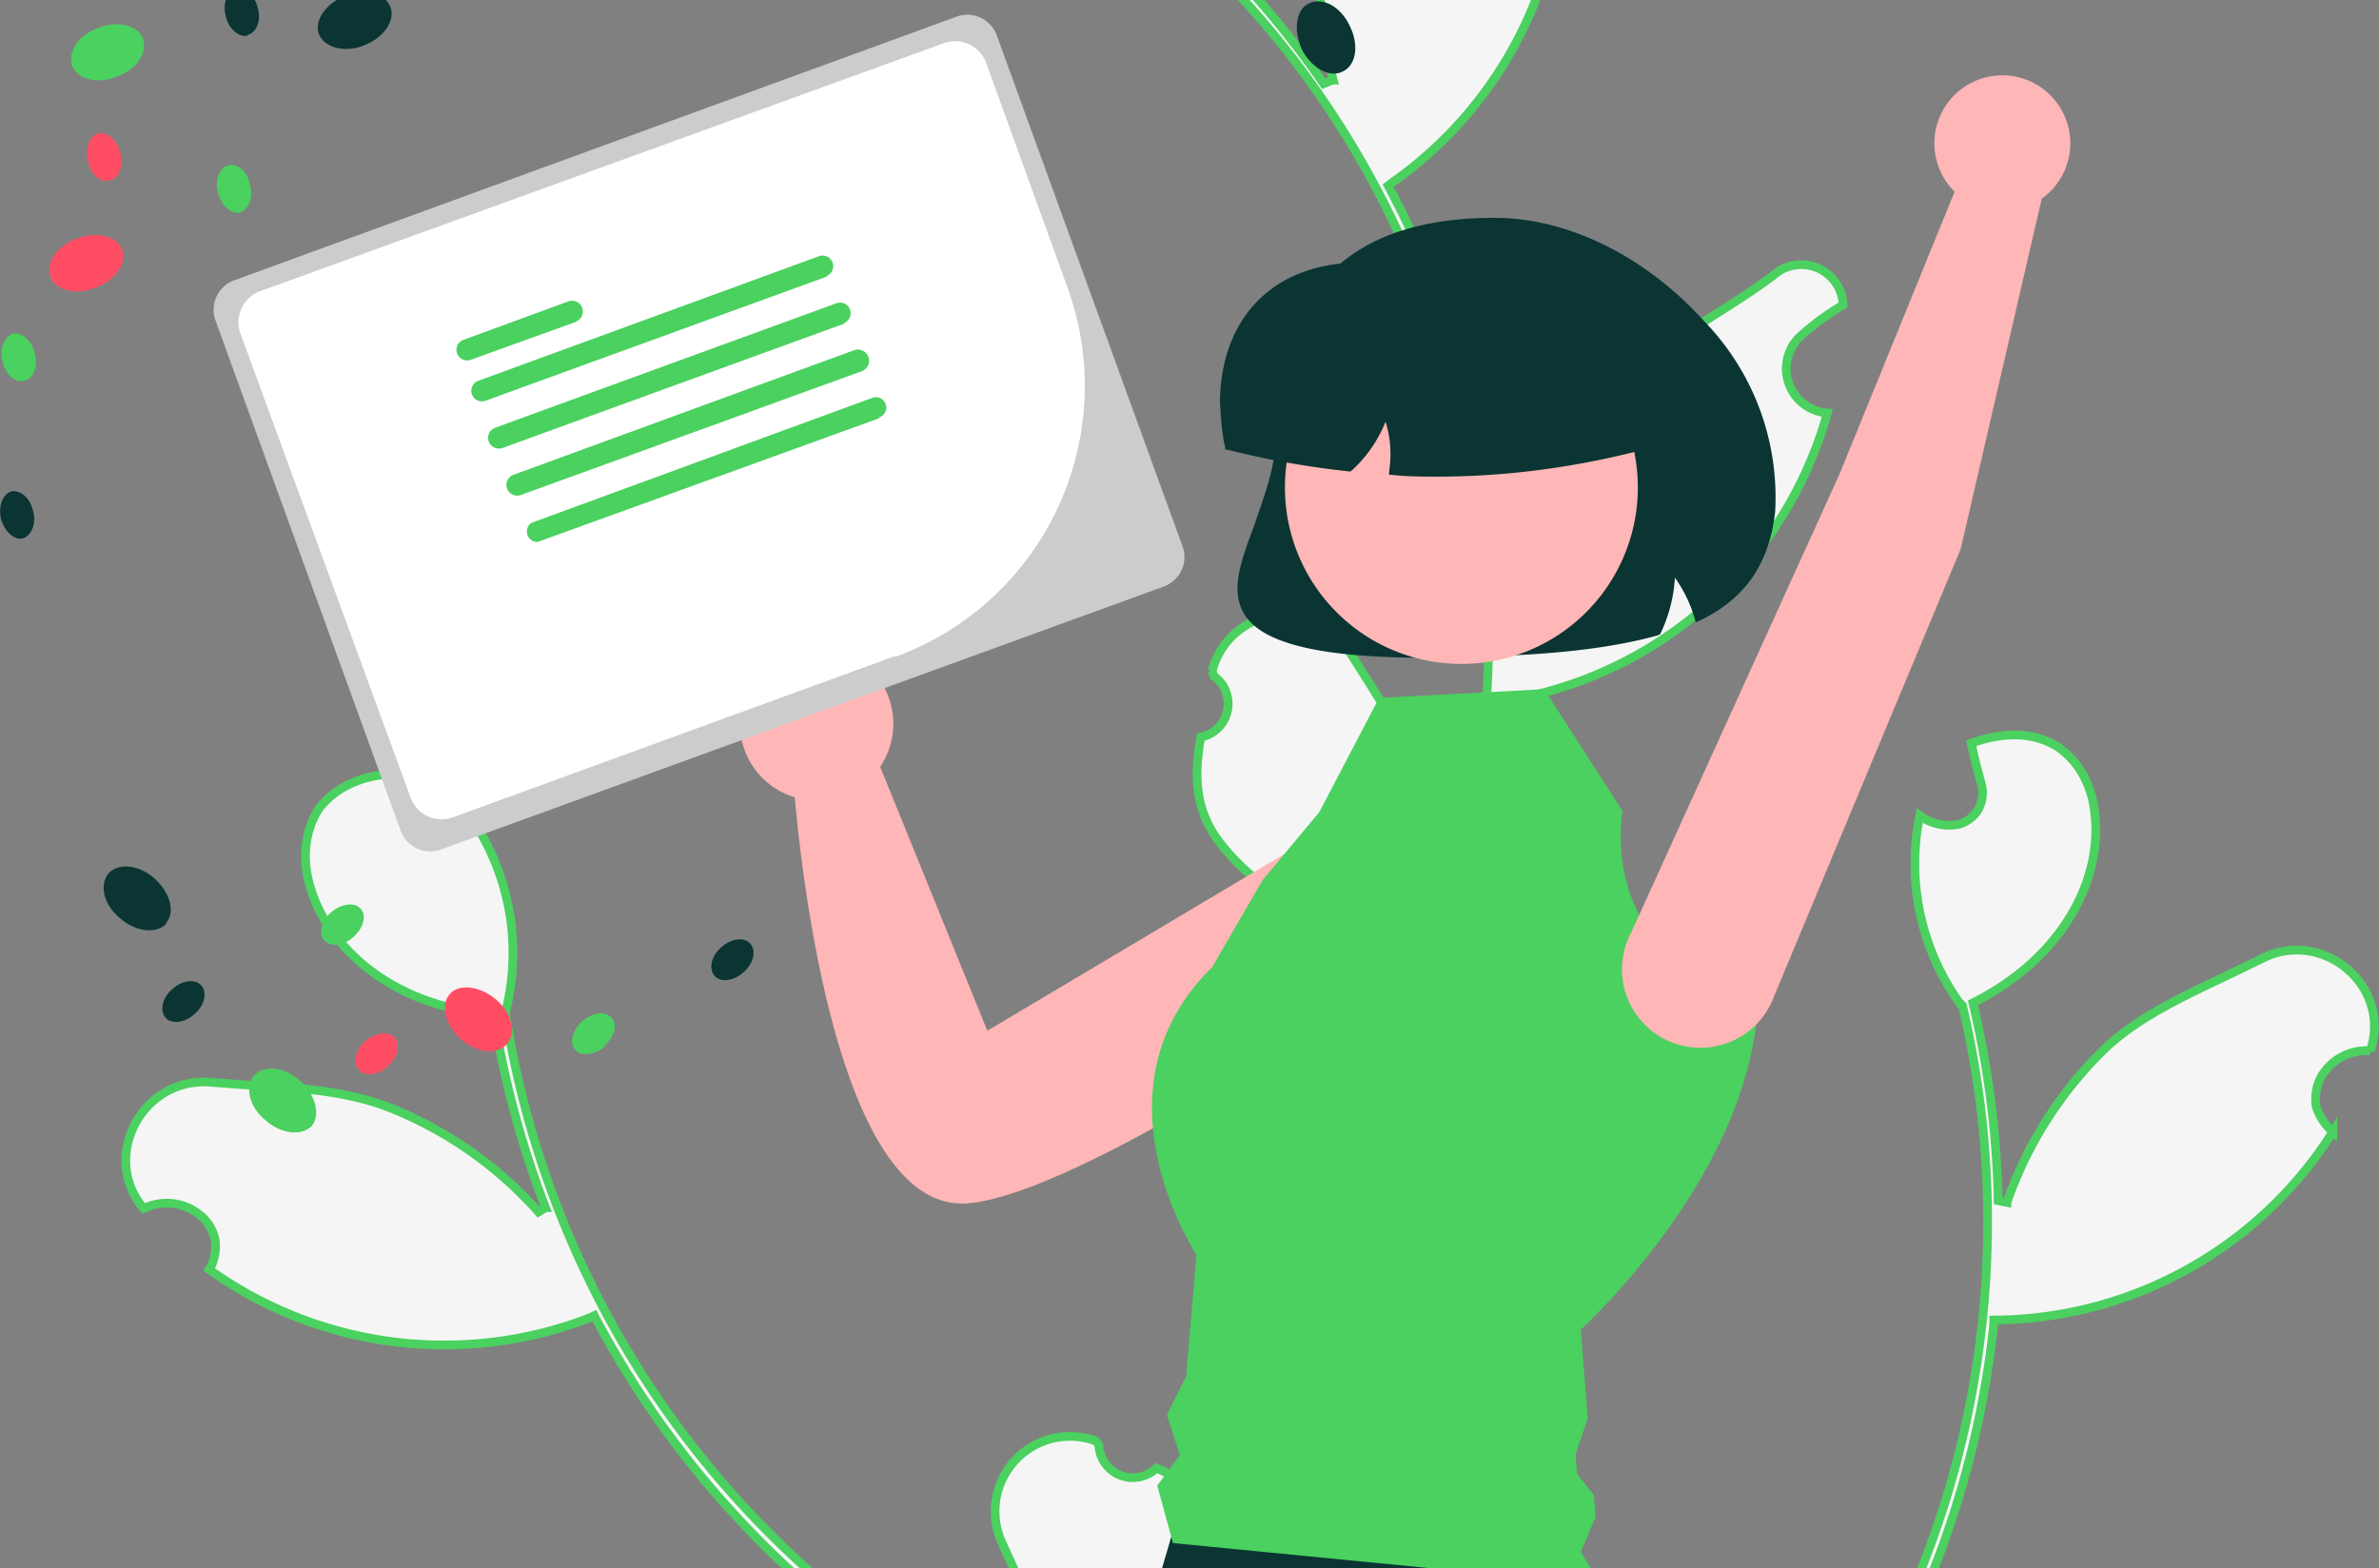 <svg xmlns="http://www.w3.org/2000/svg" fill="none" viewBox="0 0 273 180"><rect x="0" y="0" width="273" height="180" fill="#808080" stroke="none"/><g clip-path="url(#a)"><path fill="#F5F5F5" stroke="#4AD15F" d="M225 115.3a27.5 27.5 0 0 1-4.7-21.7c1.3 1 3 1.3 4.5 1a4 4 0 0 0 2.1-1.5 4 4 0 0 0 .5-3l-.7-2.6-.5-2.2c4.2-1.5 7.5-1.1 9.9.4 2.4 1.6 4 4.4 4.3 7.8.8 7-3.2 16-13.6 21.4l-.4.2.1.4a108 108 0 0 1 2.8 22.3l1 .2a45.2 45.2 0 0 1 11.4-17.8c4-3.7 9.2-6 14.4-8.5l3.5-1.7c7-3.5 14.9 3.2 12.4 10.6a6 6 0 0 0-5.7 3.1c-.5 1-.7 2.2-.5 3.3.3 1 .9 2 1.9 2.9a46.3 46.3 0 0 1-38.5 21.6h-.4v.4a108.5 108.5 0 0 1-14.3 43.5l.9.6c4.9-7.5 12-10.2 20-11a94.8 94.8 0 0 1 14.5-.3h9.8a4.8 4.8 0 0 1 4.7 7.3c-2-.1-4 0-5.9.2a5.1 5.1 0 0 0-2.4 9 46 46 0 0 1-49.6 6.7l-.3-.2-.3.3c-4.7 6-10 11.5-15.9 16.3l-19.7-9.4 2.4.8.8.2-.2-.8a212.5 212.5 0 0 0-1.8-6.7c-.5-2-.8-4-.8-5.7 0-3.5 1.1-6.8 5-10.7a3.9 3.9 0 0 0 5-4.9l.2-.6a8.6 8.6 0 0 1 14.3 6.8v3.5c-.2 4-.3 8-1 12-.7 5-2.2 9.7-5.5 13.7l.7.7a108.3 108.3 0 0 0 35.8-107.8l-.1-.1Zm-80.6 74.2 2-1.6-14.8 16.1c-7.2-2.3-14.3-5.4-20.9-9l-.4-.3-.2.3a46 46 0 0 1-48.4 12.6A5.1 5.1 0 0 0 56 200a31 31 0 0 0-5.5 2 4.8 4.8 0 0 1 1.6-8.5c3-1 6-2.4 9-3.7l2.2-1c3.8-1.6 7.6-3.2 11.4-4.2 7.7-2.2 15.4-2.5 22.7 2.6l.6-.8a108.6 108.6 0 0 1-29.6-35l-.2-.4-.4.2a46.3 46.3 0 0 1-43.8-5.5c.7-1.1.8-2.3.7-3.3a4.8 4.8 0 0 0-1.7-2.9 6 6 0 0 0-6.5-.8c-5-5.8-.3-15 7.5-14.5l4 .3c5.6.3 11.3.6 16.4 2.5a45.2 45.2 0 0 1 17.4 12.1l.8-.5a108 108 0 0 1-5.9-21.8v-.4h-.4c-11.7-1-18.8-8-20.7-14.6-1-3.3-.6-6.5 1-9 1.7-2.2 4.6-3.9 9-4L46 91c0 .9.2 1.8.4 2.6a4 4 0 0 0 1.5 2.6c.7.6 1.6.7 2.5.6 1.5-.2 3-1.1 3.9-2.6a27.5 27.5 0 0 1 3.7 22v.1a108.3 108.3 0 0 0 73.8 86.3l.4-1a27.4 27.4 0 0 1-10.4-10.5c-2-3.4-3.7-7-5.3-10.7l-1.5-3.3a8.6 8.6 0 0 1 10.8-11.7l.3.5a3.9 3.9 0 0 0 6.6 2.6c5 2.2 7.4 4.8 8.7 8 .6 1.7 1 3.6 1.3 5.6l.5 3.8.4 3.2v.8l.8-.5ZM153 9.2c-1.9-7-2-14.2-.5-21.2a59.1 59.1 0 0 1 7.2-15l2-3.4c4-6.9 14.2-5.6 16.2 1.8a6 6 0 0 0-3 5.8c.1 1.2.6 2.2 1.5 3 .7.8 1.8 1.2 3 1.3A46.3 46.3 0 0 1 159.7 21l-.4.3.2.4a108.5 108.5 0 0 1 12.5 44h1c0-9 4.4-15.1 10.5-20.3a95 95 0 0 1 10-7.1l1.9-1.3c2.8-1.8 5.6-3.5 8.1-5.4a4.8 4.8 0 0 1 8 3.4 31 31 0 0 0-4.8 3.5 5.1 5.1 0 0 0 3 8.9 46 46 0 0 1-37.4 33.1h-.4v.5c-.6 7.6-2 15-4.1 22.4l-21.6 3.2 2.4-.7.8-.3-.6-.6-2.5-2-2.8-2.6a24.7 24.7 0 0 1-3.9-4.2c-2-2.9-2.8-6.3-1.8-11.6a3.9 3.9 0 0 0 1.5-7l-.2-.6a8.6 8.6 0 0 1 15.7-2.3l1.9 3a153 153 0 0 1 6 10.3c2 4.6 3.4 9.4 3 14.6l.9.2C178 64.2 165.8 20.3 136-6.7l-.1-.1a27.5 27.5 0 0 1-16.1-15.3c1.7 0 3.3-.7 4.3-1.8.6-.6 1-1.5 1-2.4a4 4 0 0 0-1.4-2.7l-2-1.8-1.6-1.5c2.6-3.6 5.6-5.1 8.4-5.2 3 0 5.8 1.4 8 4.1 4.4 5.3 6.2 15.1.6 25.3l-.2.4.3.3c5.5 5 10.4 10.8 14.7 17l1-.4Z"/><path fill="#0A3533" d="M164 75.5c-12 0-18.7-1.5-21-4.7-2-2.8-.6-6.4 1-10.7 1-3 2.4-6.5 2.4-10 0-16.7 8.4-25.1 25.1-25.1 8.4 0 17.3 4.4 24 11.8a29 29 0 0 1 8.2 22c-.7 6-3.5 10-8.8 12.5l-.3.1-.1-.3c-.5-1.8-1.3-3.4-2.3-4.8a17 17 0 0 1-1.7 6.5l-.2.1c-6 1.7-13.2 2.2-18.7 2.4l-7.6.2Z"/><path fill="#FFB6B6" d="M167.3 98.8a9 9 0 0 0-14-4.3l-40 23.8L101 88a8.8 8.8 0 1 0-9.8 3.5c.8 8.8 5 48 20 46.6 12.4-1.2 43.4-21.9 53-29a9 9 0 0 0 3.2-10.2Z"/><path fill="#0A3533" d="M197.4 271.8h-34.7l-5.8-28.7-2 28.7h-32.1c0-22.6 1.1-45.1 3.5-67.6l.4-1.3.6-2.2.4-1.4 6.7-22.9.5-1.8h40.2a58.8 58.8 0 0 1 9.9 12 73 73 0 0 1 9.9 21.7l.9 4a59.5 59.5 0 0 1 1 6.6 66 66 0 0 1-.6 16l1.2 37Z"/><path fill="#4AD15F" d="M13.4 8.8c2.3-.8 3.6-2.8 3-4.4-.6-1.5-2.9-2.1-5.1-1.2C9 4 7.7 6 8.3 7.6c.6 1.5 2.9 2.1 5.1 1.2Z"/><path fill="#0A3533" d="M41.8 5.2c2.3-.9 3.6-2.9 3-4.4-.6-1.6-3-2.1-5.2-1.3-2.2.9-3.6 2.9-3 4.4.6 1.6 3 2.2 5.2 1.3Z"/><path fill="#FF4E64" d="M11 33c2.2-.8 3.6-2.8 3-4.4-.6-1.5-3-2.1-5.2-1.2-2.3.8-3.6 2.8-3 4.4.6 1.6 3 2.1 5.2 1.2Z"/><path fill="#4AD15F" d="M2.8 43.7c1-.2 1.6-1.6 1.2-3.1-.3-1.5-1.5-2.5-2.5-2.3-1 .3-1.6 1.7-1.2 3.2.3 1.4 1.4 2.5 2.5 2.2Z"/><path fill="#0A3533" d="M2.6 61.8c1-.3 1.6-1.7 1.2-3.1-.3-1.5-1.4-2.5-2.5-2.3-1 .3-1.5 1.7-1.2 3.1.4 1.5 1.5 2.5 2.5 2.3Z"/><path fill="#4AD15F" d="M27.5 24.4c1-.3 1.6-1.7 1.2-3.2-.3-1.5-1.4-2.5-2.5-2.2-1 .2-1.6 1.6-1.2 3.1.4 1.5 1.5 2.5 2.5 2.3Z"/><path fill="#FF4E64" d="M12.6 20.7c1-.2 1.6-1.6 1.2-3.1-.3-1.5-1.5-2.5-2.5-2.3-1 .3-1.6 1.7-1.2 3.2.3 1.5 1.4 2.5 2.5 2.2Z"/><path fill="#0A3533" d="M28.4 4c1-.2 1.6-1.6 1.2-3-.3-1.5-1.4-2.5-2.5-2.3-1 .3-1.6 1.7-1.2 3.1.3 1.5 1.5 2.5 2.5 2.3Z"/><path fill="#4AD15F" d="M35.8 129.2c1-1.3.4-3.6-1.4-5.2-1.8-1.6-4.2-1.8-5.3-.5-1 1.3-.5 3.6 1.4 5.1 1.8 1.6 4.2 1.8 5.3.6Z"/><path fill="#0A3533" d="M19 106c1.2-1.3.5-3.6-1.3-5.2s-4.2-1.8-5.3-.5c-1 1.3-.5 3.6 1.4 5.1 1.8 1.6 4.2 1.8 5.3.6Z"/><path fill="#FF4E64" d="M58.2 119.8c1.1-1.3.5-3.6-1.3-5.1-1.9-1.6-4.3-1.8-5.3-.6-1.1 1.3-.5 3.6 1.3 5.2 1.9 1.6 4.2 1.8 5.3.5Z"/><path fill="#4AD15F" d="M69.4 120c1.1-1 1.5-2.4.8-3.2-.8-.8-2.2-.6-3.4.4-1.1 1-1.5 2.5-.8 3.3.7.8 2.2.6 3.4-.4Z"/><path fill="#0A3533" d="M85.3 111.6c1.2-1 1.5-2.5.8-3.3-.7-.8-2.2-.6-3.3.4-1.2 1-1.5 2.5-.8 3.3.7.8 2.2.6 3.3-.4Z"/><path fill="#4AD15F" d="M40.6 107.5c1.1-1 1.5-2.4.8-3.2-.7-.8-2.2-.6-3.4.4-1.1 1-1.5 2.5-.8 3.2.7.8 2.2.7 3.4-.4Z"/><path fill="#FF4E64" d="M44.5 122.4c1.1-1 1.5-2.5.8-3.3-.7-.8-2.2-.6-3.4.4-1.1 1-1.5 2.5-.7 3.3.7.8 2.2.6 3.3-.4Z"/><path fill="#0A3533" d="M22.3 116.4c1.2-1 1.5-2.5.8-3.3-.7-.8-2.2-.6-3.3.4-1.2 1-1.5 2.5-.8 3.3.7.8 2.2.6 3.3-.4ZM154.1 8.2c1.5-.7 1.9-3 .8-5.2-1-2.2-3.1-3.4-4.7-2.6-1.5.7-1.8 3-.8 5.3 1.1 2.1 3.2 3.3 4.7 2.5Z"/><path fill="#4AD15F" d="m158.2 80.1 19-1 9 14a20 20 0 0 0 15.5 22.5c-1.2 19.7-20.3 37-20.3 37l.8 10.2-1.4 4.1.2 2.3 1.9 2.4.2 2.5-1.7 4 2.3 3.8-49.1-4.8-1.8-6.6 2.6-3.5-1.5-4.6 2.2-4.4 1.2-14s-12.6-18.9 1.8-33l5.8-10 6.5-7.8 6.8-13Z"/><path fill="#FFB6B6" d="M167.7 76.2a20.2 20.2 0 1 0 0-40.5 20.2 20.2 0 0 0 0 40.5Z"/><path fill="#0A3533" d="M165 54.7c-1.8 0-3.5 0-5.3-.2h-.3v-.3c.3-2 .2-3.9-.4-5.8-.9 2.2-2.2 4.1-4 5.7h-.2a100 100 0 0 1-14-2.5h-.2v-.2c-.4-1.7-.5-3.5-.6-5.2 0-5.4 2-10 5.6-12.8 3.8-3 9.4-4 15.6-2.7H181a8.2 8.2 0 0 1 8.2 8.3v12.5h-.2c-7.9 2.1-16 3.2-24 3.2Z"/><path fill="#CCC" d="M26.8 32.2a3.6 3.6 0 0 0-2.1 4.5L46 95.4a3.6 3.6 0 0 0 4.6 2.1l83-30.2a3.6 3.6 0 0 0 2.1-4.6L114.4 4.1a3.6 3.6 0 0 0-4.6-2.2l-83 30.3Z"/><path fill="#fff" d="M102.7 75.3 52 93.8a3.8 3.8 0 0 1-4.9-2.3L27.6 38.3a3.8 3.8 0 0 1 2.3-4.9L108.2 5a3.8 3.8 0 0 1 5 2.3l9.3 25.7a33.1 33.1 0 0 1-19.8 42.4Z"/><path fill="#4AD15F" d="M66.2 36.9 54 41.3a1.2 1.2 0 1 1-.8-2.3l12-4.4a1.2 1.2 0 1 1 .9 2.3ZM95 31.7 55.7 46a1.2 1.2 0 1 1-.8-2.3L94 29.4a1.2 1.2 0 1 1 .8 2.3Zm2 5.4L57.7 51.4a1.2 1.2 0 1 1-.9-2.3L96 34.8a1.2 1.2 0 0 1 .8 2.3Zm1.9 5.5L59.8 56.8a1.2 1.2 0 1 1-.9-2.3L98 40.2a1.2 1.2 0 0 1 .9 2.4Zm2 5.4L61.7 62.2A1.2 1.2 0 0 1 61 60l39-14.3a1.2 1.2 0 0 1 1.7 1.2 1.2 1.2 0 0 1-.8 1Z"/><path fill="#FFB6B6" d="m225 63-21.4 51.3a9 9 0 1 1-16.4-7.3l23.9-52.6L224.3 22a7.8 7.8 0 1 1 10 .8L225 63Z"/></g><defs><clipPath id="a"><path fill="#fff" d="M0 0h273v180H0z"/></clipPath></defs></svg>
